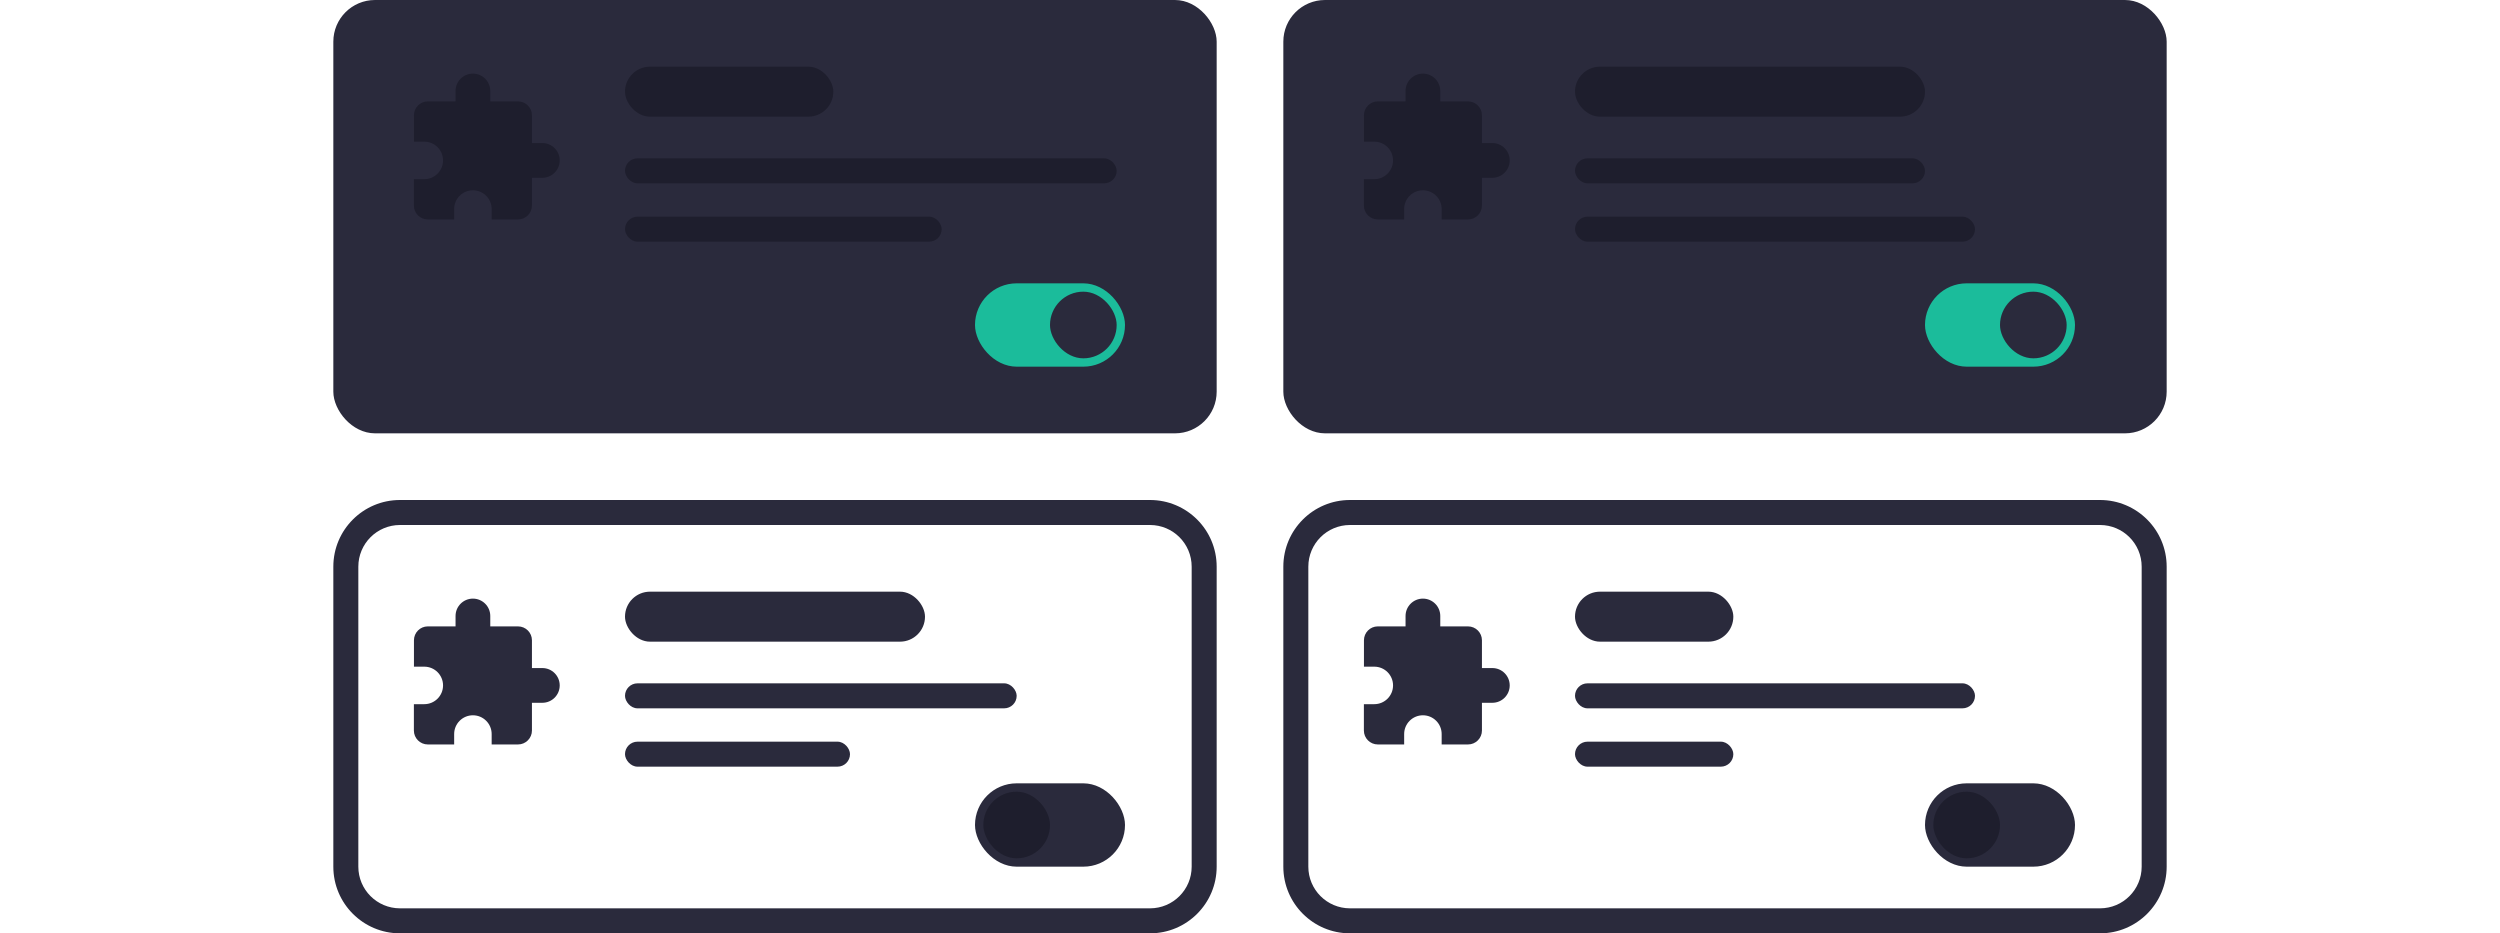 <?xml version="1.0" encoding="UTF-8"?> <svg xmlns="http://www.w3.org/2000/svg" width="300" height="112" viewBox="0 0 300 112" fill="none"><rect x="40" width="106" height="52" rx="5" fill="#2A2A3C"></rect><rect x="117" y="34" width="18" height="10" rx="5" fill="#1BBC9B"></rect><rect x="126" y="35" width="8" height="8" rx="4" fill="#2A2A3C"></rect><g clip-path="url(#clip0_7885_20483)"><path d="M65.083 17.167H63.833V13.834C63.833 12.917 63.083 12.167 62.166 12.167H58.833V10.917C58.833 9.767 57.899 8.834 56.749 8.834C55.599 8.834 54.666 9.767 54.666 10.917V12.167H51.333C50.416 12.167 49.674 12.917 49.674 13.834V17H50.916C52.158 17 53.166 18.009 53.166 19.25C53.166 20.492 52.158 21.5 50.916 21.5H49.666V24.667C49.666 25.584 50.416 26.334 51.333 26.334H54.499V25.084C54.499 23.842 55.508 22.834 56.749 22.834C57.991 22.834 58.999 23.842 58.999 25.084V26.334H62.166C63.083 26.334 63.833 25.584 63.833 24.667V21.334H65.083C66.233 21.334 67.166 20.4 67.166 19.25C67.166 18.1 66.233 17.167 65.083 17.167Z" fill="#1E1E2D"></path></g><rect x="75" y="8" width="25" height="6" rx="3" fill="#1E1E2D"></rect><rect x="75" y="19" width="59" height="3" rx="1.5" fill="#1E1E2D"></rect><rect x="75" y="26" width="38" height="3" rx="1.5" fill="#1E1E2D"></rect><rect x="154" width="106" height="52" rx="5" fill="#2A2A3C"></rect><rect x="231" y="34" width="18" height="10" rx="5" fill="#1BBC9B"></rect><rect x="240" y="35" width="8" height="8" rx="4" fill="#2A2A3C"></rect><g clip-path="url(#clip1_7885_20483)"><path d="M179.083 17.167H177.833V13.834C177.833 12.917 177.083 12.167 176.166 12.167H172.833V10.917C172.833 9.767 171.899 8.834 170.749 8.834C169.599 8.834 168.666 9.767 168.666 10.917V12.167H165.333C164.416 12.167 163.674 12.917 163.674 13.834V17H164.916C166.158 17 167.166 18.009 167.166 19.25C167.166 20.492 166.158 21.5 164.916 21.5H163.666V24.667C163.666 25.584 164.416 26.334 165.333 26.334H168.499V25.084C168.499 23.842 169.508 22.834 170.749 22.834C171.991 22.834 172.999 23.842 172.999 25.084V26.334H176.166C177.083 26.334 177.833 25.584 177.833 24.667V21.334H179.083C180.233 21.334 181.166 20.4 181.166 19.25C181.166 18.1 180.233 17.167 179.083 17.167Z" fill="#1E1E2D"></path></g><rect x="189" y="8" width="42" height="6" rx="3" fill="#1E1E2D"></rect><rect x="189" y="19" width="42" height="3" rx="1.5" fill="#1E1E2D"></rect><rect x="189" y="26" width="48" height="3" rx="1.5" fill="#1E1E2D"></rect><path fill-rule="evenodd" clip-rule="evenodd" d="M48 60H138C142.418 60 146 63.582 146 68V104C146 108.418 142.418 112 138 112H48C43.582 112 40 108.418 40 104V68C40 63.582 43.582 60 48 60ZM48 63C45.239 63 43 65.239 43 68V104C43 106.761 45.239 109 48 109H138C140.761 109 143 106.761 143 104V68C143 65.239 140.761 63 138 63H48Z" fill="#2A2A3C"></path><rect x="117" y="94" width="18" height="10" rx="5" fill="#2A2A3C"></rect><rect x="118" y="95" width="8" height="8" rx="4" fill="#1E1E2D"></rect><g clip-path="url(#clip2_7885_20483)"><path d="M65.083 80.167H63.833V76.834C63.833 75.917 63.083 75.167 62.166 75.167H58.833V73.917C58.833 72.767 57.899 71.834 56.749 71.834C55.599 71.834 54.666 72.767 54.666 73.917V75.167H51.333C50.416 75.167 49.674 75.917 49.674 76.834V80H50.916C52.158 80 53.166 81.008 53.166 82.25C53.166 83.492 52.158 84.5 50.916 84.5H49.666V87.667C49.666 88.584 50.416 89.334 51.333 89.334H54.499V88.084C54.499 86.842 55.508 85.834 56.749 85.834C57.991 85.834 58.999 86.842 58.999 88.084V89.334H62.166C63.083 89.334 63.833 88.584 63.833 87.667V84.334H65.083C66.233 84.334 67.166 83.4 67.166 82.25C67.166 81.1 66.233 80.167 65.083 80.167Z" fill="#2A2A3C"></path></g><rect x="75" y="71" width="36" height="6" rx="3" fill="#2A2A3C"></rect><rect x="75" y="82" width="47" height="3" rx="1.5" fill="#2A2A3C"></rect><rect x="75" y="89" width="27" height="3" rx="1.5" fill="#2A2A3C"></rect><path fill-rule="evenodd" clip-rule="evenodd" d="M162 60H252C256.418 60 260 63.582 260 68V104C260 108.418 256.418 112 252 112H162C157.582 112 154 108.418 154 104V68C154 63.582 157.582 60 162 60ZM162 63C159.239 63 157 65.239 157 68V104C157 106.761 159.239 109 162 109H252C254.761 109 257 106.761 257 104V68C257 65.239 254.761 63 252 63H162Z" fill="#2A2A3C"></path><rect x="231" y="94" width="18" height="10" rx="5" fill="#2A2A3C"></rect><rect x="232" y="95" width="8" height="8" rx="4" fill="#1E1E2D"></rect><g clip-path="url(#clip3_7885_20483)"><path d="M179.083 80.167H177.833V76.834C177.833 75.917 177.083 75.167 176.166 75.167H172.833V73.917C172.833 72.767 171.899 71.834 170.749 71.834C169.599 71.834 168.666 72.767 168.666 73.917V75.167H165.333C164.416 75.167 163.674 75.917 163.674 76.834V80H164.916C166.158 80 167.166 81.008 167.166 82.25C167.166 83.492 166.158 84.5 164.916 84.5H163.666V87.667C163.666 88.584 164.416 89.334 165.333 89.334H168.499V88.084C168.499 86.842 169.508 85.834 170.749 85.834C171.991 85.834 172.999 86.842 172.999 88.084V89.334H176.166C177.083 89.334 177.833 88.584 177.833 87.667V84.334H179.083C180.233 84.334 181.166 83.4 181.166 82.25C181.166 81.1 180.233 80.167 179.083 80.167Z" fill="#2A2A3C"></path></g><rect x="189" y="71" width="19" height="6" rx="3" fill="#2A2A3C"></rect><rect x="189" y="82" width="48" height="3" rx="1.5" fill="#2A2A3C"></rect><rect x="189" y="89" width="19" height="3" rx="1.5" fill="#2A2A3C"></rect><defs><clipPath id="clip0_7885_20483"><rect width="20" height="20" fill="white" transform="translate(48 8)"></rect></clipPath><clipPath id="clip1_7885_20483"><rect width="20" height="20" fill="white" transform="translate(162 8)"></rect></clipPath><clipPath id="clip2_7885_20483"><rect width="20" height="20" fill="white" transform="translate(48 71)"></rect></clipPath><clipPath id="clip3_7885_20483"><rect width="20" height="20" fill="white" transform="translate(162 71)"></rect></clipPath></defs></svg> 